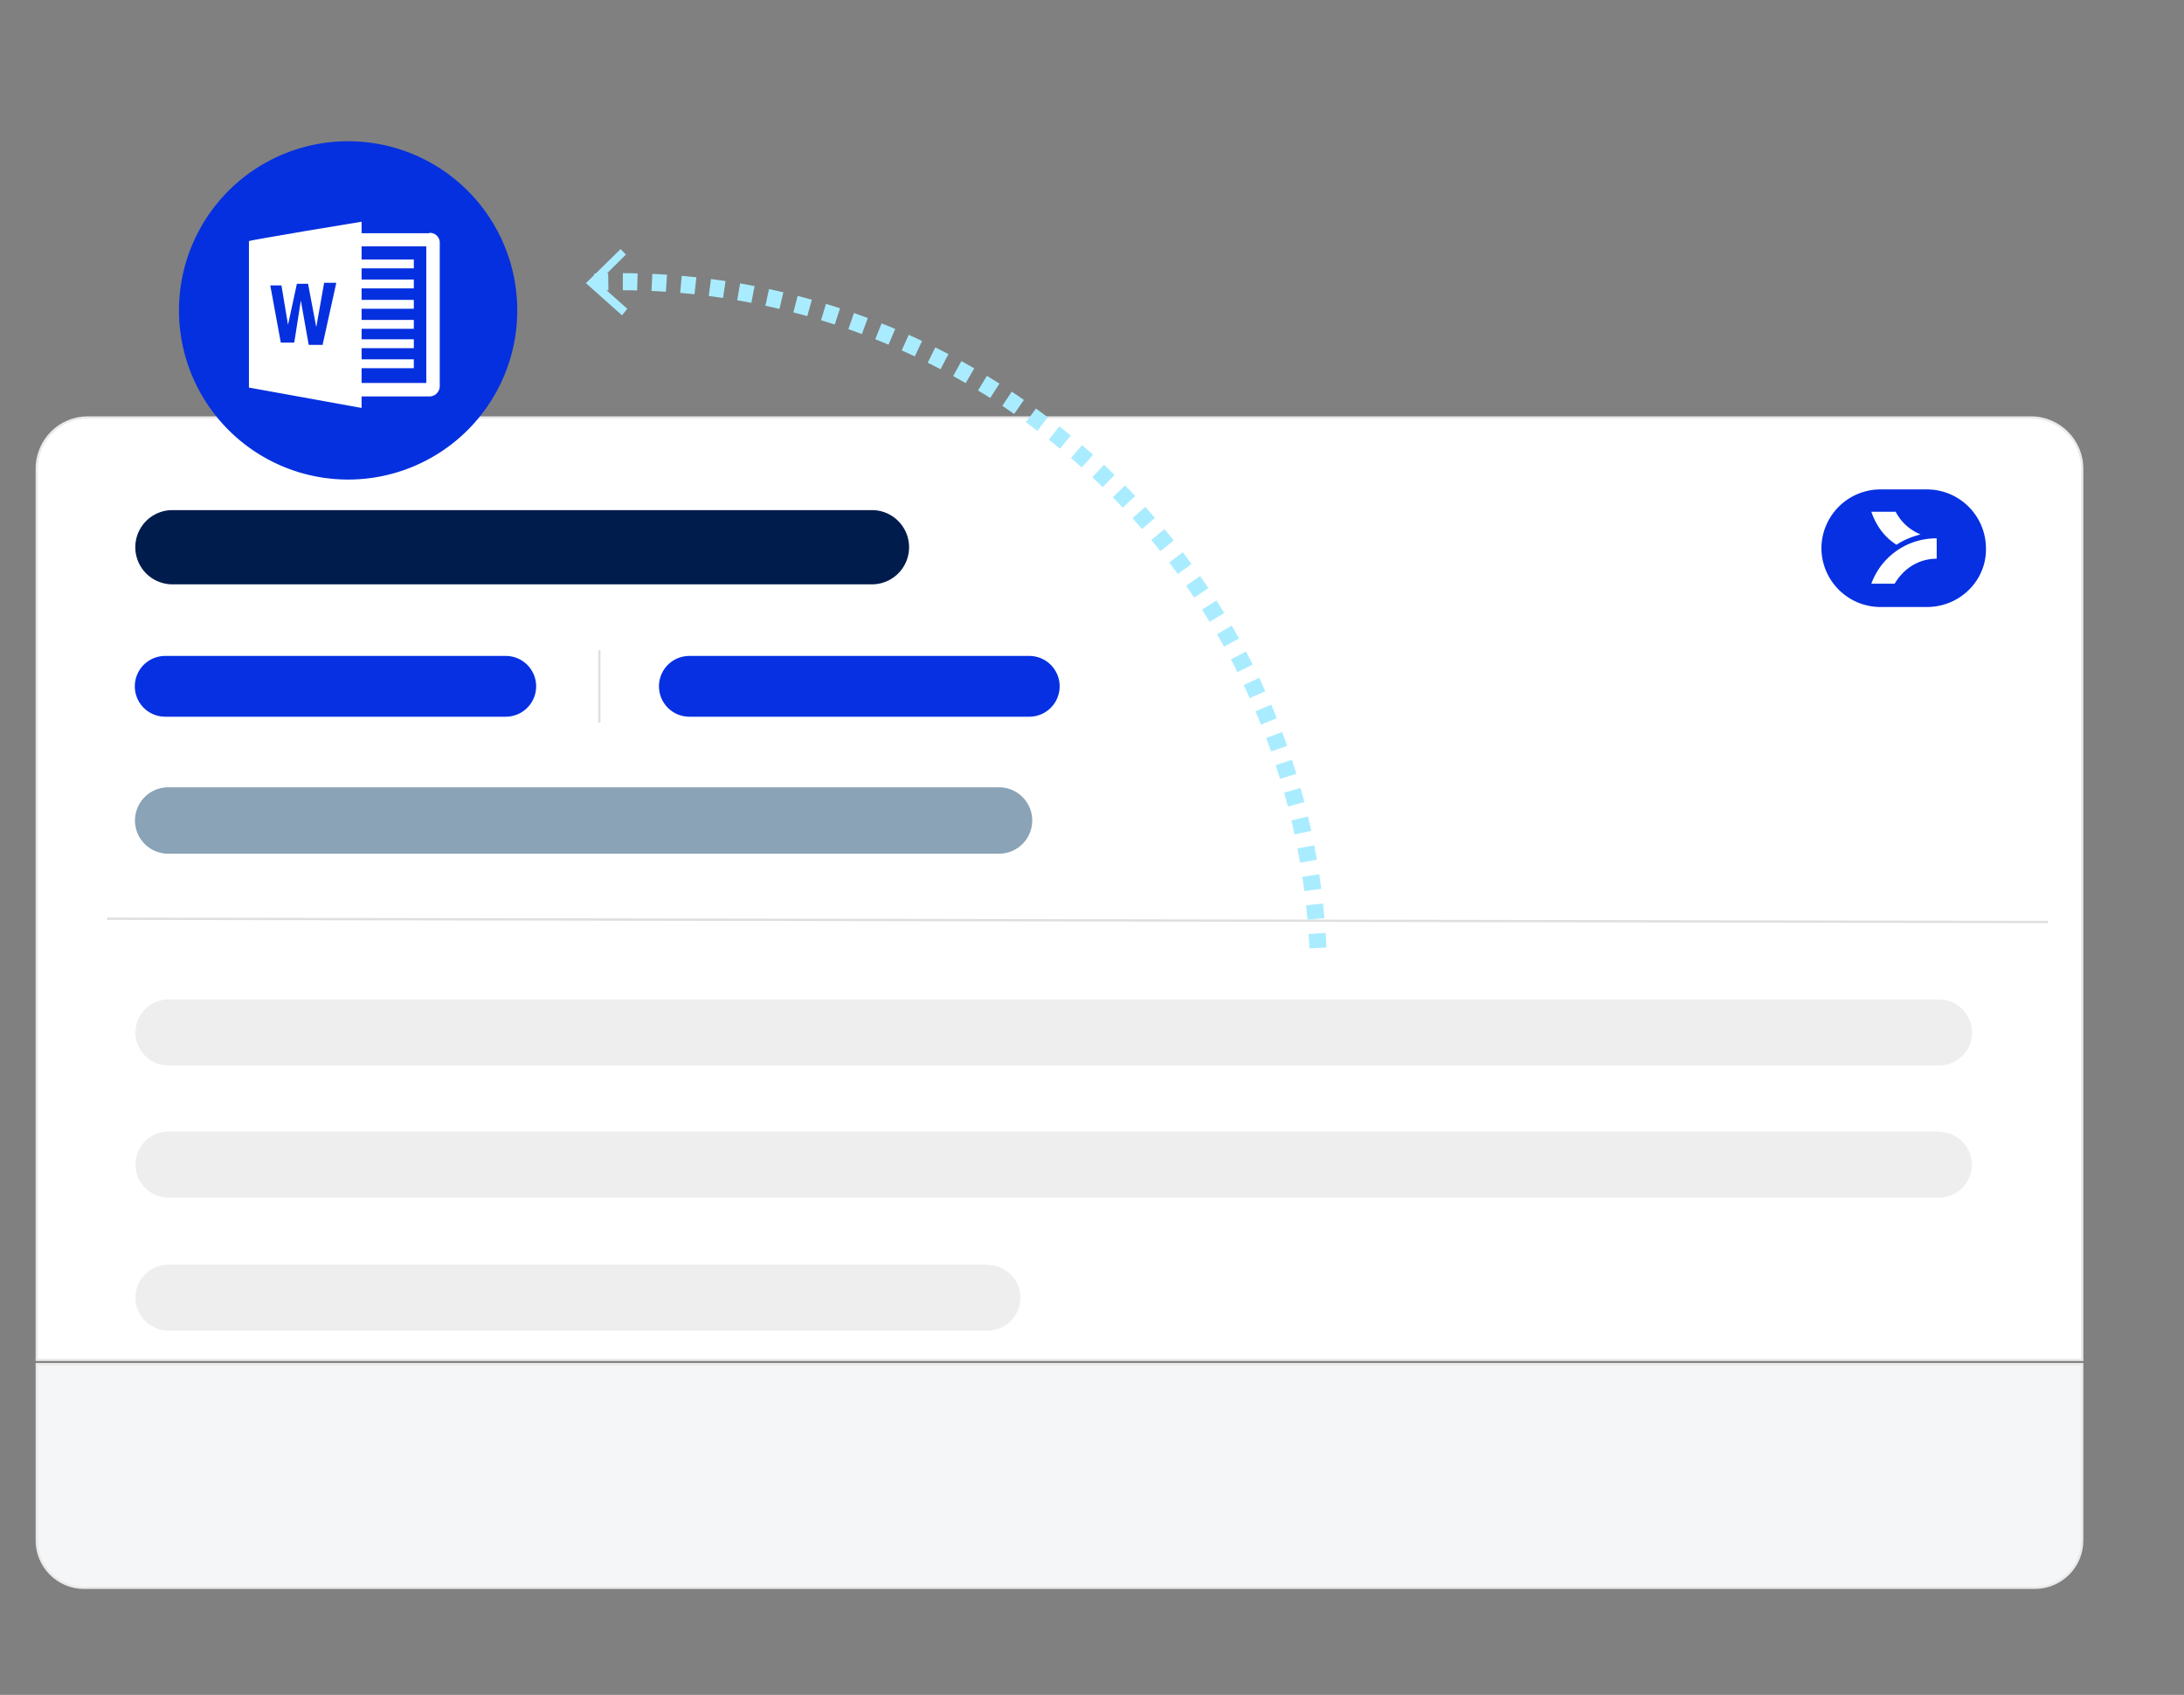 <svg xmlns="http://www.w3.org/2000/svg" width="665" height="516" fill="none"><rect width="100%" height="100%" fill="#808080" stroke="none"/><path fill="#fff" stroke="#EAEAEA" stroke-width=".7" d="M634 414H11.2V142.7c0-8.7 7-15.6 15.5-15.6h591.7c8.6 0 15.6 7 15.6 15.6V414Z"/><path fill="#F5F6F7" stroke="#EAEAEA" stroke-width=".7" d="M11.2 415.3H634V469c0 8-6.5 14.4-14.4 14.4h-594c-8 0-14.4-6.5-14.4-14.4v-53.6Z"/><path stroke="#DFDFDF" stroke-miterlimit="10" stroke-width=".7" d="m32.6 279.7 591 1"/><path fill="#001C4C" d="M265.4 155.3H52.5a11.3 11.3 0 0 0 0 22.6h213a11.3 11.3 0 0 0 0-22.6Z"/><path fill="#0630E2" d="M154 199.7H50.3a9.2 9.2 0 0 0 0 18.5H154a9.2 9.2 0 1 0 0-18.5ZM313.4 199.7H209.9a9.2 9.2 0 0 0 0 18.5h103.5a9.2 9.2 0 0 0 0-18.5Z"/><path fill="#8AA3B6" d="M304.2 239.7h-253a10 10 0 1 0 0 20.2h253a10 10 0 0 0 0-20.2Z"/><path fill="#EEE" d="M590.4 304.3H51.3a10 10 0 1 0 0 20.1h539.1a10 10 0 0 0 0-20.1ZM590.4 344.5H51.3a10 10 0 1 0 0 20.1h539.1a10 10 0 0 0 0-20ZM300.7 385H51.3a10 10 0 1 0 0 20.1h249.4a10 10 0 0 0 0-20Z"/><path stroke="#DFDFDF" stroke-miterlimit="10" stroke-width=".7" d="M182.5 198V220"/><path fill="#0630E2" d="M586.8 184.8h-14.3a18 18 0 0 1-17.9-18 18 18 0 0 1 18-17.8h14.1a18 18 0 0 1 18 17.9c.2 9.8-7.9 17.9-18 17.9Z"/><path fill="#fff" d="M577 177.7h-7.2a21 21 0 0 1 19.9-13.8v6.2c-5.4 0-10 2.9-12.8 7.6ZM577.4 165.9c2.2-1.5 4.7-2.5 7.4-3.2a14.8 14.8 0 0 1-7.6-6.9h-7.4c1.5 4.4 4.2 7.9 7.6 10Z"/><path fill="#0530DF" d="M106 146a51.5 51.5 0 1 0 0-103 51.5 51.5 0 0 0 0 103Z"/><path fill="#fff" d="M75.8 73.4V118l34.3 6.2V67.5c-.2 0-34 5.6-34.3 5.9ZM98.1 105H94l-2.4-13.5-2 12.8h-4.1l-3.2-17.4h3.4l2 12 2.7-12.5h3.4l2.5 13.2 2.4-13.5h3.7l-4.2 19Z"/><path fill="#fff" d="M126 79h-20v2.7h20V79ZM126 85.1h-20v2.7h20v-2.7ZM126 91.3h-20V94h20v-2.7ZM126 97.4h-20v2.7h20v-2.7ZM126 103.3h-20v2.7h20v-2.7ZM126 109.4h-20v2.7h20v-2.7Z"/><path fill="#fff" d="M130.7 71h-27.2v4h26.3v41.6h-25.3v4.1h26.2c1.8 0 3.2-1.4 3.2-3.2V74.1a3 3 0 0 0-3.2-3.2Z"/><path stroke="#AAECFF" stroke-dasharray="4.43 4.43" stroke-miterlimit="10" stroke-width="5.2" d="M401.3 288.6A212.8 212.8 0 0 0 181 85.9"/><path fill="#AAECFF" d="m188.9 75.8 1.7 1.7L182 86l9 8-1.6 2-11-9.8 10.5-10.3Z"/></svg>